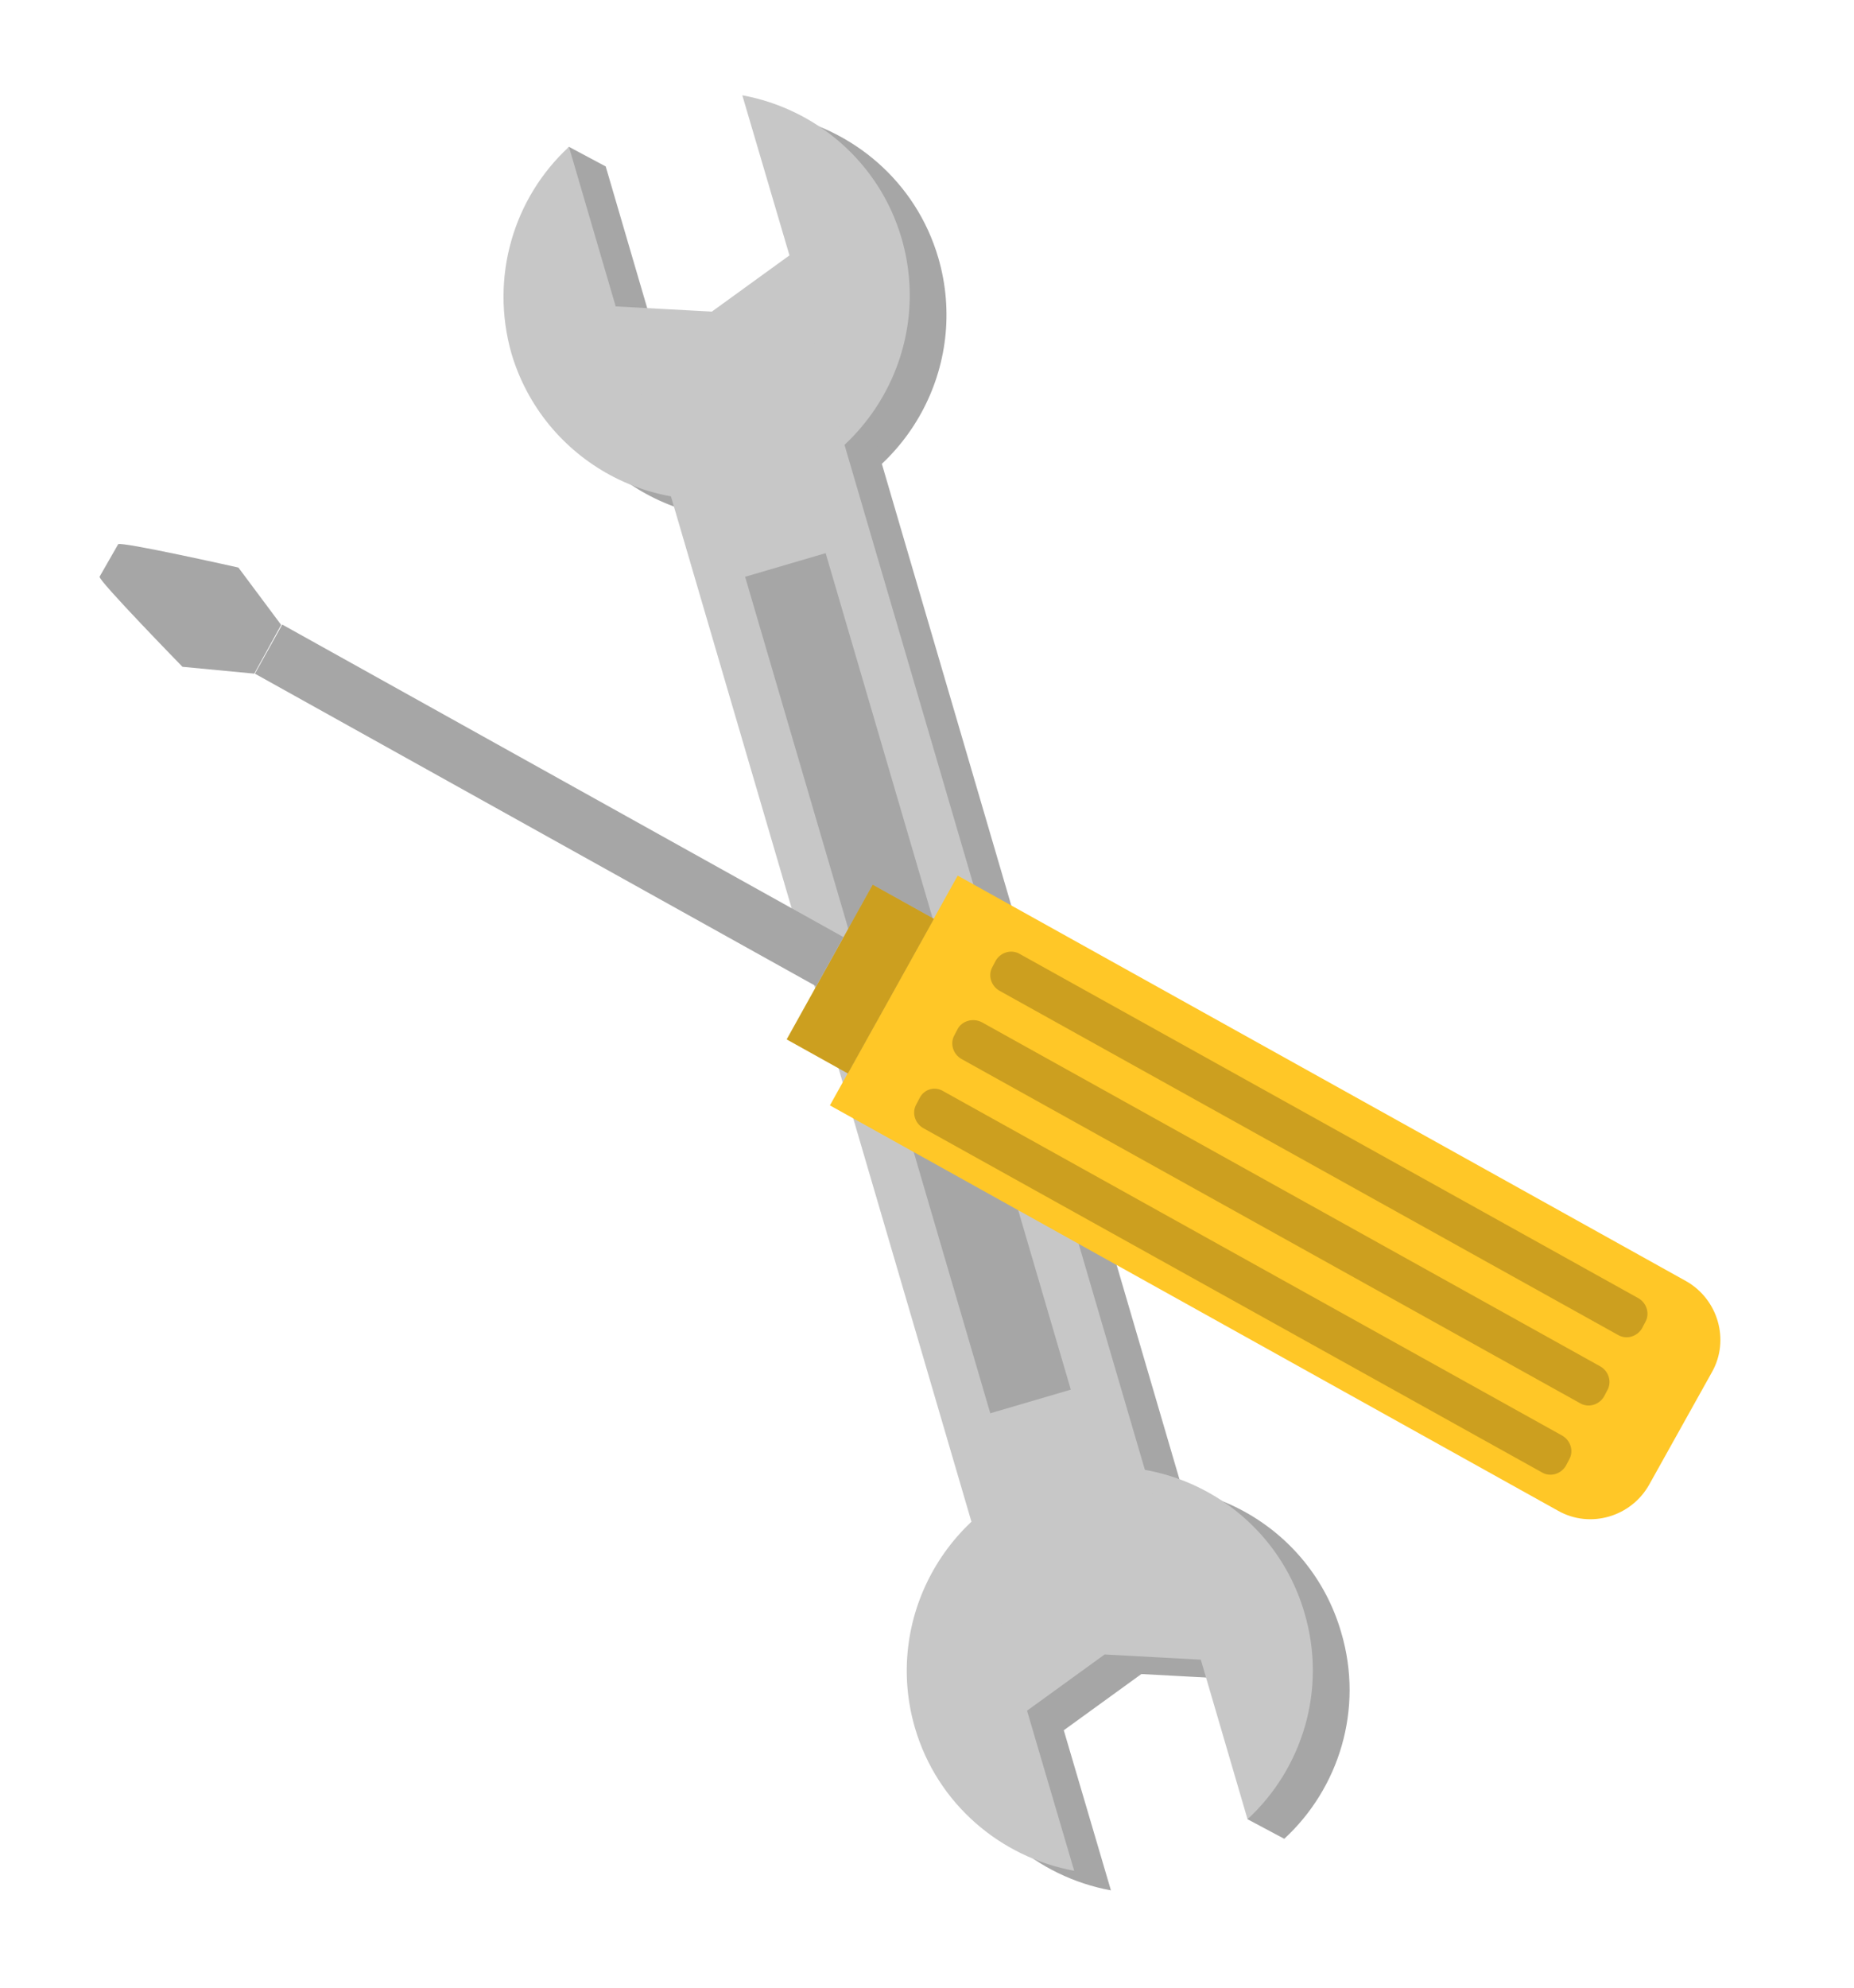 <svg width="378" height="405" viewBox="0 0 378 405" fill="none" xmlns="http://www.w3.org/2000/svg">
<g clip-path="url(#clip0_419_6664)">
<path d="M273.452 332.62C278.085 348.256 272.998 364.378 261.843 374.664L254.351 370.676L252.316 342.154L232.709 341.093L216.887 352.551L226.501 385.171C211.517 382.431 198.58 371.572 194.034 356.047C187.619 334.064 200.246 311.064 222.141 304.537C244.123 298.121 267.124 310.748 273.452 332.62Z" fill="#A6A6A6"/>
<path d="M111.885 75.954C107.928 62.309 107.476 40.11 116.003 29.923L123.495 33.911L133.021 66.42L152.629 67.481L168.45 56.024L158.836 23.403C173.82 26.144 186.757 37.002 191.303 52.527C197.719 74.51 185.091 97.511 163.197 104.037C141.413 110.476 118.301 97.937 111.885 75.954Z" fill="#A6A6A6"/>
<path d="M173.765 73.947L138.347 84.334L211.809 334.837L247.227 324.451L173.765 73.947Z" fill="#A6A6A6"/>
<path d="M265.96 328.632C270.594 344.268 265.507 360.39 254.351 370.675L244.825 338.166L225.217 337.105L209.396 348.562L219.01 381.183C204.026 378.442 191.089 367.584 186.543 352.059C180.127 330.076 192.754 307.075 214.649 300.549C236.433 294.11 259.545 306.649 265.96 328.632Z" fill="#C7C7C7"/>
<path d="M104.283 72.054C99.848 56.441 104.736 40.297 116.003 29.923L125.529 62.433L145.137 63.493L160.958 52.036L151.344 19.416C166.328 22.156 179.266 33.015 183.811 48.54C190.227 70.522 177.6 93.523 155.705 100.05C133.81 106.576 110.809 93.949 104.283 72.054Z" fill="#C7C7C7"/>
<path d="M166.094 69.893L130.676 80.279L204.138 330.783L239.556 320.396L166.094 69.893Z" fill="#C7C7C7"/>
<path d="M168.336 112.708L151.916 117.523L201.899 287.963L218.319 283.148L168.336 112.708Z" fill="#A6A6A6"/>
<path d="M317.691 307.841C324.212 311.515 332.55 309.057 336.224 302.536L349.049 279.558C352.723 273.038 350.265 264.7 343.744 261.026L195.259 178.414L169.206 225.228L317.691 307.841Z" fill="#FFC727"/>
<path d="M177.929 180.273L160.391 211.783L172.871 218.73L190.41 187.219L177.929 180.273Z" fill="#FFC727"/>
<path opacity="0.2" d="M177.929 180.273L160.391 211.783L172.871 218.73L190.41 187.219L177.929 180.273Z" fill="black"/>
<path d="M57.543 127.254L51.972 137.264L166.399 200.952L171.97 190.942L57.543 127.254Z" fill="#A6A6A6"/>
<path d="M48.605 115.642C48.605 115.642 24.467 110.232 24.089 110.893L22.197 114.197L20.304 117.501C19.926 118.162 37.205 135.865 37.205 135.865L51.842 137.257L57.32 127.321L48.605 115.642Z" fill="#A6A6A6"/>
<g opacity="0.2">
<path d="M187.5 223.721L186.854 224.955C185.852 226.651 186.505 228.84 188.201 229.842L314.37 300.007C316.066 301.009 318.255 300.356 319.257 298.66L319.903 297.426C320.904 295.73 320.252 293.541 318.556 292.539L192.387 222.374C190.603 221.261 188.413 221.914 187.5 223.721Z" fill="black"/>
<path d="M195.272 209.622L194.626 210.855C193.624 212.552 194.277 214.741 195.973 215.743L322.142 285.908C323.838 286.909 326.027 286.257 327.029 284.561L327.675 283.327C328.676 281.631 328.024 279.441 326.328 278.44L200.159 208.274C198.352 207.361 196.162 208.013 195.272 209.622Z" fill="black"/>
<path d="M203.021 195.719L202.375 196.953C201.373 198.649 202.026 200.839 203.722 201.84L329.891 272.006C331.587 273.007 333.776 272.354 334.778 270.658L335.424 269.425C336.425 267.728 335.773 265.539 334.077 264.537L207.908 194.372C206.212 193.37 204.022 194.023 203.021 195.719Z" fill="black"/>
</g>
</g>
<defs>
<clipPath id="clip0_419_6664">
<rect width="196.006" height="360.9" fill="white" transform="translate(0.076 121.805) rotate(-38.4)"/>
</clipPath>
</defs>
</svg>

